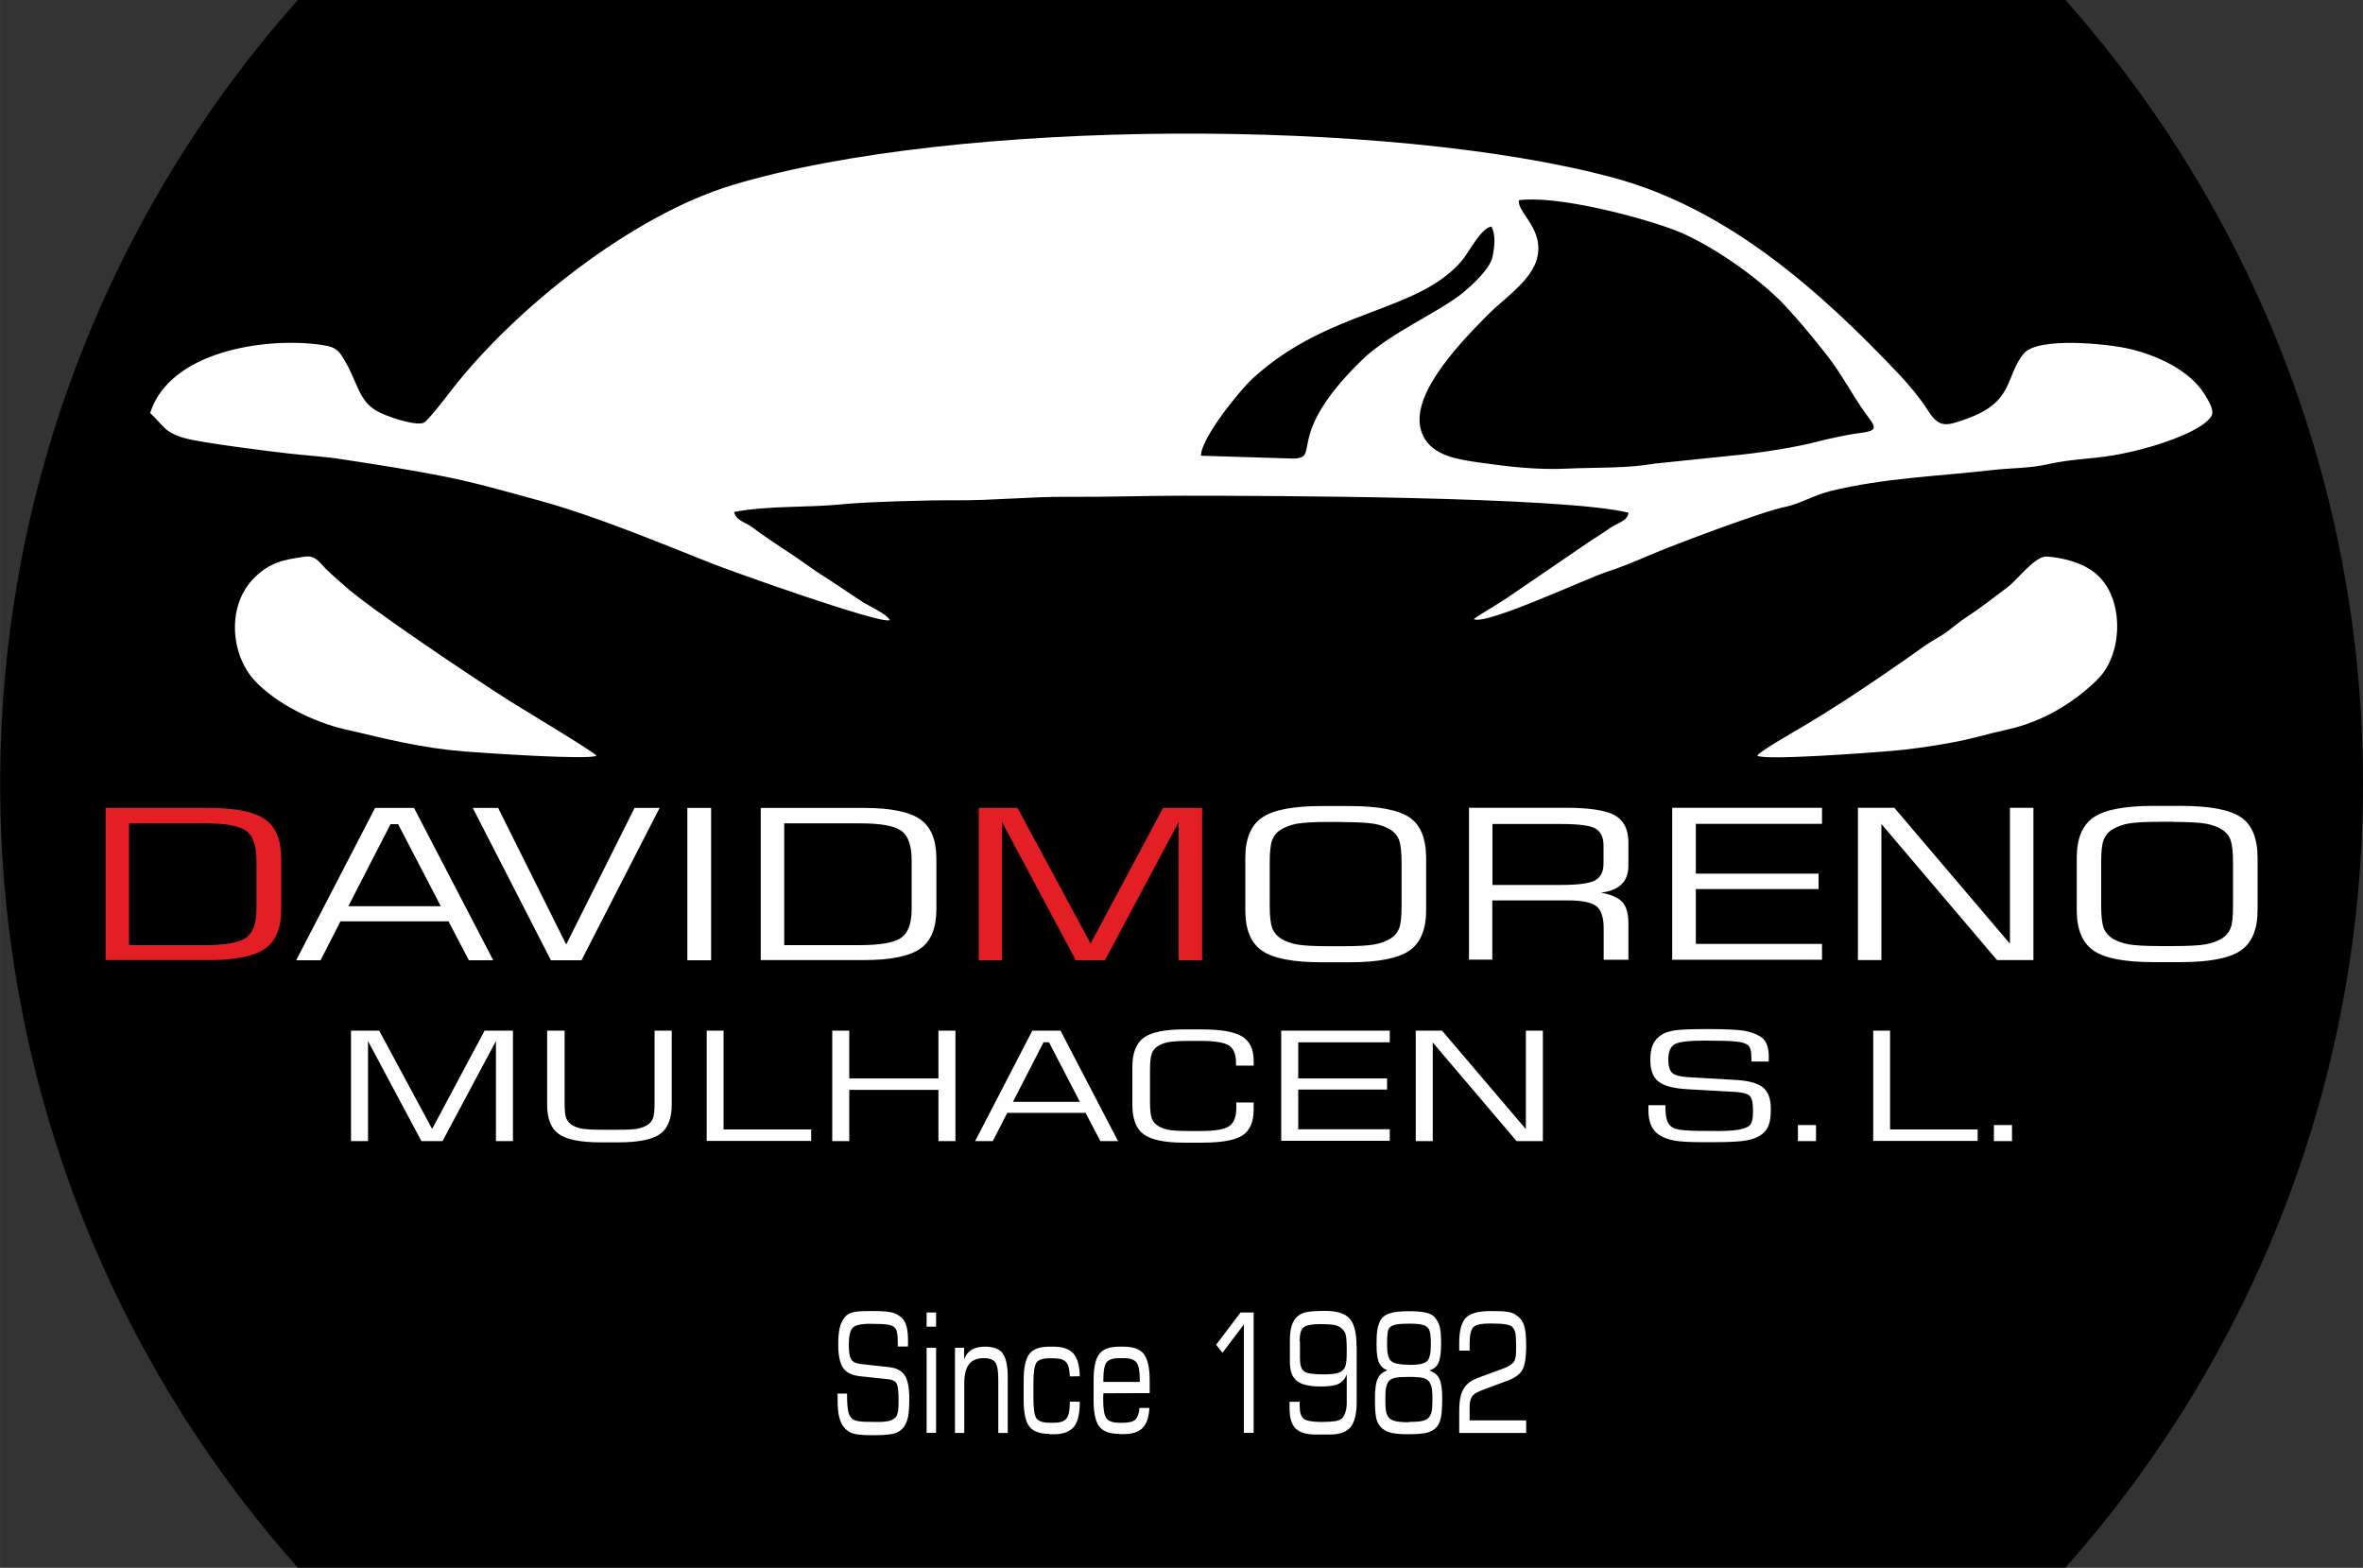 <?xml version="1.0" encoding="UTF-8"?>
<!DOCTYPE svg PUBLIC "-//W3C//DTD SVG 1.1//EN" "http://www.w3.org/Graphics/SVG/1.1/DTD/svg11.dtd">
<!-- Creator: CorelDRAW 2017 -->
<svg xmlns="http://www.w3.org/2000/svg" xml:space="preserve" width="150mm" height="99.528mm" version="1.1" style="shape-rendering:geometricPrecision; text-rendering:geometricPrecision; image-rendering:optimizeQuality; fill-rule:evenodd; clip-rule:evenodd"
viewBox="0 0 15000 9953"
 xmlns:xlink="http://www.w3.org/1999/xlink">
 <rect x="0" y="0" width="15000" height="9953" fill="#333333" stroke="none"/>
 <defs>
  <style type="text/css">
   <![CDATA[
    .fil1 {fill:#FEFEFE}
    .fil0 {fill:black}
    .fil3 {fill:#FEFEFE;fill-rule:nonzero}
    .fil2 {fill:#E31E24;fill-rule:nonzero}
   ]]>
  </style>
 </defs>
 <g id="Capa_x0020_1">
  <g id="_2252615233792">
   <path class="fil0" d="M13111 0c1175,1324 1889,3067 1889,4976 0,1910 -714,3652 -1889,4976l-11221 0c-1175,-1324 -1889,-3067 -1889,-4976 0,-1910 714,-3652 1889,-4976l11221 0z"/>
   <path class="fil1" d="M7624 2892c-2,-107 248,-419 336,-497 482,-435 1034,-409 1317,-737 48,-55 122,-210 191,-220 28,58 19,128 7,190 -15,77 -128,181 -193,234 -143,117 -462,253 -637,424 -503,489 -250,624 -439,625l-582 -18zm2114 -1200c101,-218 -111,-338 -96,-421 237,-31 741,98 979,186 224,83 541,304 706,479 97,103 186,212 273,323 86,109 158,247 237,358 66,93 103,117 -45,134 -56,7 -189,35 -245,50 -137,37 -357,71 -500,86l-542 56c-185,32 -370,23 -558,32 -185,9 -368,-12 -551,-38 -146,-21 -332,-44 -377,-211 -64,-235 273,-573 427,-729 91,-92 238,-191 291,-306zm-8784 931c82,75 86,121 217,158 103,30 531,83 661,98 115,13 226,19 341,37 218,33 430,66 648,109 206,41 394,96 596,151 359,98 756,264 1104,402 132,52 1068,386 1127,359 -11,-30 -87,-67 -120,-86 -26,-16 -40,-19 -65,-38l-188 -125c-43,-28 -84,-53 -126,-83 -129,-94 -235,-154 -370,-255 -48,-36 -107,-44 -119,-100 222,-42 466,-26 690,-49 144,-15 562,-27 717,-25 233,2 478,-24 710,-22 245,2 486,-7 729,-7 526,0 2416,4 2832,108 -9,55 -69,63 -116,96 -45,31 -79,54 -126,83l-495 338c-81,58 -167,103 -246,158 71,44 714,-257 843,-299 88,-28 193,-72 279,-109 137,-59 711,-276 859,-305 85,-17 184,-75 281,-99 341,-84 695,-95 1030,-134 114,-13 234,-11 343,-35 247,-54 336,-20 665,-114 91,-26 331,-106 383,-194 21,-36 -19,-97 -39,-131 -95,-159 -306,-254 -480,-295 -133,-32 -585,-80 -674,31 -118,148 -59,306 -362,413 -130,46 -173,62 -249,-60 -43,-68 -113,-152 -168,-211 -507,-538 -1097,-1064 -1825,-1260 -1420,-383 -4179,-378 -5589,46 -640,192 -1385,786 -1785,1301 -25,33 -152,199 -178,209 -56,22 -246,-44 -301,-77 -122,-74 -114,-189 -223,-355 -30,-46 -73,-55 -126,-63 -351,-50 -964,38 -1087,436z"/>
   <path class="fil1" d="M3787 4798c-7,-19 -484,-305 -547,-345 -209,-132 -899,-593 -1054,-735 -41,-37 -79,-68 -119,-108 -44,-44 -65,-86 -134,-76 -131,19 -218,35 -316,131 -183,180 -151,491 -3,653 135,148 381,268 576,312 272,63 479,118 763,141 103,8 795,56 835,26z"/>
   <path class="fil1" d="M11155 4797c43,33 735,-20 841,-29 140,-12 250,-28 388,-53 126,-22 236,-57 359,-84 217,-47 421,-167 573,-319 159,-157 170,-500 2,-658 -82,-78 -215,-113 -325,-121 -74,-5 -184,145 -246,192 -76,58 -178,137 -257,188 -47,30 -86,64 -130,97 -43,32 -90,54 -133,84 -174,123 -350,245 -529,361 -92,59 -180,114 -275,170 -33,19 -264,152 -268,172z"/>
   <g>
    <path class="fil2" d="M670 6096l0 -967 654 0c170,0 289,24 358,72 69,48 103,132 103,251l0 319c0,120 -34,204 -103,252 -69,48 -188,72 -357,72l-654 0zm149 -96l481 0c130,0 218,-16 262,-47 44,-31 66,-92 66,-180l0 -312c0,-93 -22,-156 -66,-187 -44,-32 -132,-47 -262,-47l-481 0 0 775zm5394 96l0 -967 246 0 464 861 460 -861 248 0 0 967 -149 0 0 -877 -468 877 -185 0 -468 -877 0 877 -149 0z"/>
    <path class="fil3" d="M2211 5753l587 0 -271 -521 -48 0 -268 521zm-331 343l501 -967 247 0 503 967 -155 0 -129 -247 -686 0 -126 247 -155 0zm1122 -967l160 0 432 867 434 -867 159 0 -496 967 -194 0 -496 -967zm1361 967l0 -967 151 0 0 967 -151 0zm466 0l0 -967 654 0c170,0 289,24 358,72 69,48 103,132 103,251l0 319c0,120 -34,204 -103,252 -69,48 -188,72 -357,72l-654 0zm149 -96l481 0c130,0 218,-16 262,-47 44,-31 66,-92 66,-180l0 -312c0,-93 -22,-156 -66,-187 -44,-32 -132,-47 -262,-47l-481 0 0 775zm3542 -782l-84 0c-95,0 -162,4 -202,11 -39,7 -73,20 -102,37 -27,16 -45,39 -56,66 -11,28 -16,76 -16,144l0 274c0,68 6,115 16,143 11,27 30,49 56,66 29,17 62,30 102,37 39,7 107,11 202,11l84 0c95,0 163,-4 203,-11 40,-7 74,-20 103,-37 26,-16 44,-37 55,-64 11,-27 16,-75 16,-144l0 -275c0,-68 -6,-116 -16,-144 -11,-28 -30,-50 -56,-66 -28,-17 -62,-29 -101,-36 -39,-7 -107,-11 -203,-11zm-615 230c0,-124 36,-210 107,-258 71,-49 198,-73 381,-73l171 0c185,0 312,24 383,72 71,48 106,135 106,260l0 328c0,124 -36,210 -108,259 -72,49 -199,73 -381,73l-171 0c-183,0 -310,-24 -381,-73 -72,-49 -107,-135 -107,-259l0 -328zm2001 -217l-432 0 0 387 432 0c113,0 187,-10 221,-30 35,-20 52,-56 52,-107l0 -113c0,-52 -17,-88 -51,-108 -34,-20 -108,-29 -223,-29zm-581 864l0 -967 612 0c152,0 257,16 314,48 57,32 86,90 86,172l0 146c0,51 -14,91 -43,119 -29,29 -73,47 -132,54 64,11 110,31 136,59 26,29 39,74 39,135l0 232 -157 0 0 -199c0,-69 -15,-116 -46,-141 -31,-24 -91,-37 -180,-37l-481 0 0 376 -149 0zm1290 0l0 -967 951 0 0 102 -801 0 0 316 779 0 0 98 -779 0 0 348 801 0 0 101 -951 0zm1179 0l0 -967 231 0 734 863 0 -863 149 0 0 967 -231 0 -734 -864 0 864 -149 0zm2004 -878l-84 0c-95,0 -162,4 -202,11 -39,7 -73,20 -102,37 -27,16 -45,39 -56,66 -11,28 -16,76 -16,144l0 274c0,68 6,115 16,143 11,27 30,49 56,66 29,17 62,30 102,37 39,7 107,11 202,11l84 0c95,0 163,-4 203,-11 40,-7 74,-20 103,-37 26,-16 44,-37 55,-64 11,-27 16,-75 16,-144l0 -275c0,-68 -6,-116 -16,-144 -11,-28 -30,-50 -56,-66 -28,-17 -62,-29 -101,-36 -39,-7 -107,-11 -203,-11zm-615 230c0,-124 36,-210 107,-258 71,-49 198,-73 381,-73l171 0c185,0 312,24 383,72 71,48 106,135 106,260l0 328c0,124 -36,210 -108,259 -72,49 -199,73 -381,73l-171 0c-183,0 -310,-24 -381,-73 -72,-49 -107,-135 -107,-259l0 -328z"/>
   </g>
   <path class="fil3" d="M2228 7244l0 -701 179 0 336 624 333 -624 180 0 0 701 -108 0 0 -635 -339 635 -134 0 -339 -635 0 635 -108 0zm1247 -701l109 0 0 460c0,45 3,77 10,95 7,18 19,32 35,43 18,11 39,19 63,24 25,4 67,7 126,7l103 0c60,0 103,-2 127,-7 25,-5 46,-13 63,-24 16,-11 28,-25 34,-43 7,-18 10,-50 10,-95l0 -460 109 0 0 469c0,89 -25,152 -74,187 -49,35 -137,53 -262,53l-119 0c-125,0 -213,-18 -262,-53 -50,-35 -74,-98 -74,-187l0 -469zm1011 701l0 -701 107 0 0 627 556 0 0 73 -663 0zm797 0l0 -701 108 0 0 303 566 0 0 -303 108 0 0 701 -108 0 0 -325 -566 0 0 325 -108 0zm1147 -249l425 0 -196 -378 -35 0 -194 378zm-240 249l363 -701 179 0 365 701 -112 0 -94 -179 -497 0 -92 179 -112 0zm998 -469c0,-90 24,-152 72,-187 48,-35 133,-53 255,-53l115 0c121,0 206,15 255,45 49,30 73,82 73,154l0 31 -112 0 0 -19c0,-53 -15,-89 -45,-109 -30,-19 -90,-29 -178,-29l-76 0c-59,0 -102,3 -130,8 -27,5 -50,14 -68,26 -18,12 -31,27 -38,47 -7,19 -11,54 -11,106l0 199c0,51 4,86 11,105 7,19 20,35 38,47 18,12 40,21 66,26 26,5 70,8 131,8l76 0c91,0 151,-10 181,-31 30,-20 45,-60 45,-117 0,-9 0,-16 0,-20 0,-5 0,-9 -1,-13l111 0 0 46c0,78 -24,132 -71,163 -47,31 -133,46 -257,46l-115 0c-122,0 -207,-18 -255,-53 -48,-35 -72,-98 -72,-187l0 -238zm945 469l0 -701 689 0 0 74 -581 0 0 229 564 0 0 71 -564 0 0 252 581 0 0 73 -689 0zm854 0l0 -701 167 0 532 625 0 -625 108 0 0 701 -167 0 -532 -626 0 626 -108 0zm1476 -228l109 0 0 13c0,42 5,72 13,92 9,20 23,34 43,42 16,6 40,11 73,13 33,3 101,4 204,4 56,0 99,-3 130,-8 31,-5 54,-14 69,-25 8,-6 14,-17 18,-32 4,-15 6,-36 6,-61 0,-52 -7,-85 -22,-98 -15,-13 -44,-21 -87,-24l-303 -17c-91,-5 -153,-21 -188,-49 -35,-27 -52,-73 -52,-138 0,-41 6,-74 17,-98 11,-25 30,-45 56,-62 20,-13 48,-21 83,-27 36,-5 99,-8 189,-8l35 0c101,0 172,4 213,10 41,7 75,19 103,36 19,11 33,27 42,48 9,21 14,47 14,78 0,9 0,16 0,21 0,5 0,9 -1,13l-109 0 0 -18c0,-26 -2,-45 -6,-59 -4,-14 -11,-24 -20,-30 -14,-10 -38,-17 -73,-20 -35,-4 -101,-6 -199,-6 -101,0 -165,8 -191,24 -26,16 -39,49 -39,98 0,40 9,68 25,83 17,15 50,24 98,27l309 18c81,5 137,21 170,48 32,27 49,72 49,134 0,46 -4,80 -13,103 -8,23 -22,42 -41,58 -24,19 -56,32 -96,40 -40,8 -113,12 -220,12l-49 0c-91,0 -154,-3 -192,-10 -38,-7 -69,-18 -94,-34 -25,-15 -43,-36 -54,-61 -12,-26 -18,-58 -18,-98l0 -34zm950 228l0 -102 115 0 0 102 -115 0zm478 0l0 -701 107 0 0 627 556 0 0 73 -663 0zm766 0l0 -102 115 0 0 102 -115 0z"/>
   <path class="fil3" d="M5313 8847l64 0 0 14c0,46 3,79 8,101 5,22 14,37 26,46 9,7 24,12 43,15 19,3 59,4 120,4 33,0 58,-3 76,-8 18,-6 31,-15 40,-28 5,-7 8,-18 11,-35 2,-16 3,-39 3,-67 0,-57 -4,-92 -13,-107 -9,-15 -26,-23 -51,-26l-178 -19c-53,-5 -90,-23 -110,-53 -21,-30 -31,-80 -31,-150 0,-44 3,-80 10,-107 7,-27 18,-49 33,-67 12,-14 28,-23 49,-29 21,-6 58,-8 111,-8l21 0c59,0 101,4 125,11 24,8 44,21 61,39 11,12 19,30 25,53 5,23 8,51 8,85 0,10 0,18 0,23 0,5 0,10 -1,14l-64 0 0 -19c0,-28 -1,-49 -4,-64 -2,-15 -6,-26 -12,-33 -8,-11 -22,-18 -43,-22 -21,-4 -60,-6 -117,-6 -59,0 -97,9 -112,27 -15,18 -23,53 -23,107 0,44 5,74 15,91 10,17 29,26 58,30l182 20c48,5 81,23 100,52 19,29 29,78 29,147 0,50 -3,88 -7,113 -5,25 -13,46 -24,63 -14,21 -33,35 -56,44 -24,8 -67,13 -129,13l-29 0c-53,0 -91,-4 -113,-11 -22,-7 -40,-20 -55,-37 -14,-16 -25,-39 -32,-67 -7,-28 -10,-64 -10,-107l0 -37zm569 -425l0 -90 60 0 0 90 -60 0zm0 674l0 -540 60 0 0 540 -60 0zm180 0l0 -540 58 0 0 74c10,-28 26,-48 47,-61 22,-13 50,-20 86,-20 53,0 91,14 112,43 21,29 32,79 32,151l0 354 -60 0 0 -337c0,-56 -6,-94 -19,-111 -13,-18 -37,-27 -73,-27 -43,0 -74,13 -94,39 -20,26 -30,67 -30,122l0 314 -60 0zm600 7c-61,0 -104,-16 -128,-47 -24,-32 -36,-87 -36,-166l0 -128c0,-79 12,-135 36,-166 24,-32 67,-47 127,-47l28 0c58,0 99,15 125,44 26,29 39,77 40,144l-63 1c-1,-44 -9,-74 -23,-90 -14,-16 -40,-25 -79,-25l-28 0c-42,0 -69,9 -82,28 -13,19 -19,62 -19,130l0 92c0,69 6,112 19,131 13,18 40,28 82,28l28 0c40,0 67,-9 81,-27 14,-18 21,-51 21,-98l0 -9 63 0 0 10c0,70 -13,121 -38,151 -25,30 -67,46 -126,46l-28 0zm342 -330l231 0 0 -21c0,-51 -7,-85 -21,-103 -14,-18 -41,-27 -81,-27l-28 0c-40,0 -67,9 -81,27 -13,18 -20,53 -20,103l0 21zm102 330c-61,0 -104,-16 -128,-47 -24,-31 -36,-87 -36,-166l0 -128c0,-80 12,-135 36,-166 24,-32 67,-47 127,-47l28 0c61,0 104,16 128,47 24,32 37,87 37,166l0 82 -294 1c0,5 0,12 -1,18 0,7 0,16 0,28 0,56 7,93 20,112 13,19 40,29 81,29l28 0c36,0 62,-7 76,-21 14,-14 22,-38 25,-73l63 0c-3,59 -17,101 -43,127 -25,26 -66,39 -120,39l-28 0zm790 -7l0 -688 -136 180 -40 -51 155 -205 83 0 0 764 -63 0zm356 -582l0 109c0,41 8,68 25,82 17,14 58,20 124,20 39,0 69,-3 88,-8 20,-5 34,-15 43,-28 6,-9 11,-21 13,-38 3,-17 4,-43 4,-78 0,-33 -1,-59 -3,-78 -2,-18 -5,-31 -10,-38 -11,-19 -26,-32 -46,-40 -19,-8 -56,-11 -110,-11 -54,0 -89,7 -106,21 -16,14 -24,43 -24,87zm360 33l0 352c0,76 -13,130 -39,161 -26,31 -69,47 -132,47l-90 0c-59,0 -101,-13 -127,-39 -26,-26 -38,-68 -38,-128l0 -41 64 0 0 24c0,41 8,69 25,83 17,14 55,21 113,21 40,0 69,-2 88,-5 19,-3 32,-9 41,-16 9,-8 17,-21 23,-39 6,-18 9,-38 9,-60l0 -183c-10,28 -27,48 -50,60 -23,12 -61,18 -114,18 -73,0 -124,-12 -153,-36 -30,-24 -44,-63 -44,-119l0 -140c0,-36 4,-67 12,-92 8,-25 20,-45 36,-58 15,-13 33,-22 56,-27 23,-5 62,-8 119,-8 76,0 128,16 157,50 29,33 43,91 43,174zm335 118c58,0 95,-8 112,-24 16,-16 24,-51 24,-103 0,-30 -1,-52 -3,-66 -2,-13 -5,-24 -9,-33 -6,-13 -19,-22 -39,-28 -20,-6 -50,-8 -90,-8 -36,0 -63,2 -82,6 -19,4 -32,11 -40,21 -6,7 -10,18 -12,32 -2,14 -3,41 -3,79 0,50 8,83 25,99 17,16 56,24 118,24zm-5 362c38,0 66,-2 85,-6 18,-4 32,-10 40,-19 9,-9 16,-22 20,-38 4,-16 6,-42 6,-78 0,-29 -1,-51 -3,-66 -2,-15 -6,-27 -11,-37 -7,-16 -20,-27 -38,-33 -18,-6 -51,-9 -98,-9 -40,0 -69,2 -87,6 -17,4 -30,10 -39,20 -8,9 -14,22 -18,40 -4,17 -5,41 -5,71 0,37 1,63 4,79 3,16 8,29 14,38 8,12 22,20 42,26 19,5 49,8 88,8zm-132 -327c-27,-9 -45,-26 -56,-49 -11,-24 -16,-62 -16,-115 0,-42 2,-73 5,-93 3,-20 9,-38 16,-54 12,-24 32,-41 58,-50 27,-10 69,-15 128,-15 44,0 80,3 106,9 26,6 45,16 56,29 15,17 26,37 32,60 6,23 9,59 9,108 0,57 -6,97 -17,122 -11,25 -31,41 -58,48 31,11 52,28 64,53 12,25 18,66 18,123 0,55 -3,96 -8,122 -5,26 -15,47 -28,62 -14,16 -34,28 -60,35 -26,7 -68,10 -124,10 -56,0 -98,-5 -124,-15 -26,-10 -47,-27 -61,-51 -8,-13 -14,-31 -17,-55 -4,-23 -5,-59 -5,-107 0,-59 6,-101 18,-126 12,-25 33,-42 63,-53zm453 397l0 -129c0,-40 2,-72 7,-95 5,-23 12,-43 23,-60 10,-16 23,-29 38,-40 15,-11 41,-23 76,-35l130 -48c20,-7 37,-15 50,-24 13,-9 22,-18 27,-28 4,-7 6,-16 8,-29 2,-12 2,-36 2,-72 0,-37 -2,-63 -5,-77 -4,-15 -10,-27 -19,-36 -8,-8 -23,-13 -46,-17 -23,-4 -55,-5 -96,-5 -55,0 -91,8 -106,24 -15,16 -23,51 -23,103l0 45 -66 0 0 -50c0,-76 14,-128 41,-157 27,-29 80,-44 158,-44 45,0 79,1 101,4 22,3 39,8 51,15 28,16 48,38 58,65 11,27 16,73 16,138 0,72 -8,122 -24,151 -16,29 -47,51 -92,68l-161 60c-35,13 -57,27 -67,42 -10,15 -15,37 -15,67l0 84 359 0 0 80 -425 0z"/>
  </g>
 </g>
</svg>
